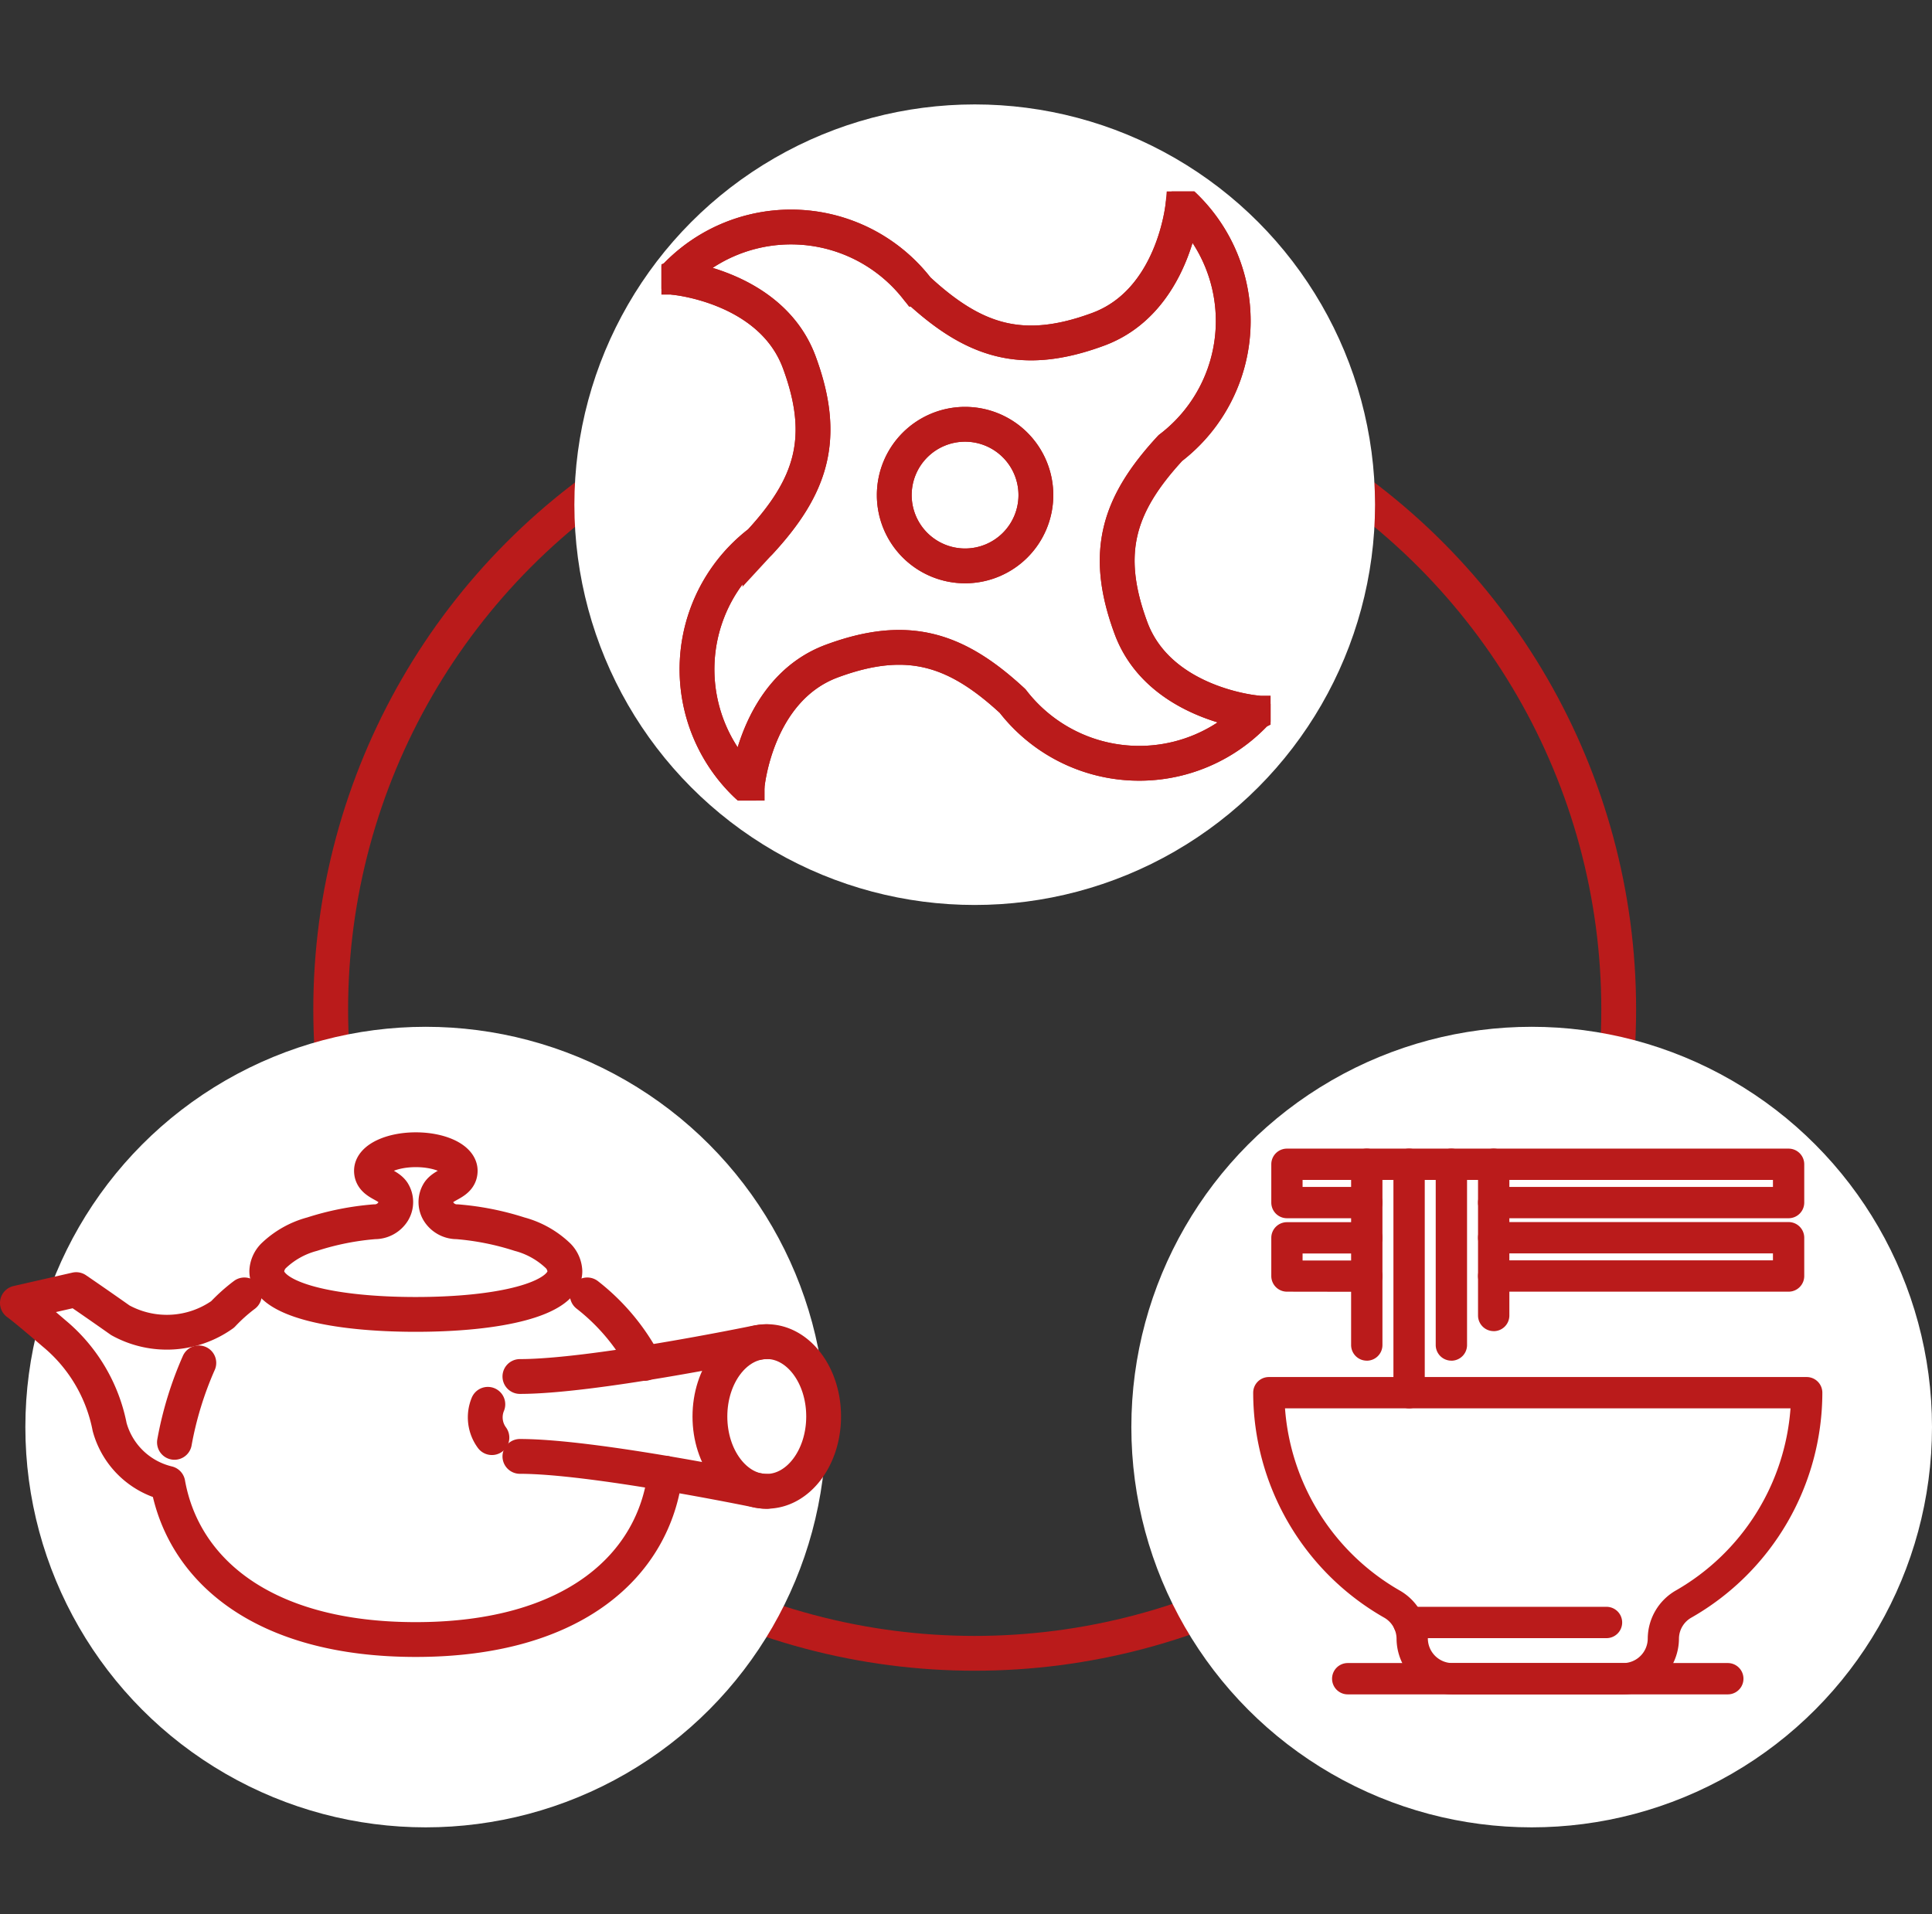 <svg xmlns="http://www.w3.org/2000/svg" xmlns:xlink="http://www.w3.org/1999/xlink" width="111" height="110" viewBox="0 0 111 110">
  <rect x="0" y="0" width="111" height="110" fill="#333333" stroke="none"/>
  <defs>
    <clipPath id="clip-path">
      <rect id="長方形_26" data-name="長方形 26" width="32.7" height="31.359" fill="#ba1b1b"/>
    </clipPath>
    <clipPath id="clip-path-2">
      <rect id="長方形_25" data-name="長方形 25" width="35" height="35" fill="none" stroke="#ba1b1b" stroke-width="2"/>
    </clipPath>
  </defs>
  <g id="ico-benefits-01" transform="translate(-106 -3129)">
    <g id="グループ_51" data-name="グループ 51" transform="translate(0 15)">
      <g id="楕円形_5" data-name="楕円形 5" transform="translate(124 3134)" fill="none" stroke="#ba1b1b" stroke-width="2">
        <circle cx="38" cy="38" r="38" stroke="none"/>
        <circle cx="38" cy="38" r="37" fill="none"/>
      </g>
      <g id="グループ_50" data-name="グループ 50">
        <g id="グループ_45" data-name="グループ 45" transform="translate(178 3180)">
          <circle id="楕円形_4" data-name="楕円形 4" cx="23" cy="23" r="23" transform="translate(-7 -7)" fill="#fff"/>
          <g id="グループ_44" data-name="グループ 44" transform="translate(0 0)" clip-path="url(#clip-path)">
            <path id="パス_28" data-name="パス 28" d="M3.24,13.493a.9.9,0,0,1-.9-.9V10.4a.9.9,0,0,1,.9-.9H7.827a.9.9,0,0,1,0,1.8H4.138v.4H7.827a.9.9,0,0,1,0,1.8Z" transform="translate(-1.3 -5.273)" fill="#ba1b1b"/>
            <path id="パス_29" data-name="パス 29" d="M29.944,13.493a.9.9,0,0,1,0-1.8H45.988v-.4H29.944a.9.9,0,0,1,0-1.8H46.886a.9.9,0,0,1,.9.9v2.2a.9.9,0,0,1-.9.9Z" transform="translate(-16.126 -5.273)" fill="#ba1b1b"/>
            <path id="パス_30" data-name="パス 30" d="M15.118,4a.9.9,0,0,1,0-1.8H31.162V1.8H4.138v.4H7.827a.9.9,0,0,1,0,1.8H3.24a.9.9,0,0,1-.9-.9V.9a.9.9,0,0,1,.9-.9H32.06a.9.9,0,0,1,.9.9V3.1a.9.9,0,0,1-.9.9Z" transform="translate(-1.3 0)" fill="#ba1b1b"/>
            <path id="パス_31" data-name="パス 31" d="M11.45,47.745a3.217,3.217,0,0,1-3.213-3.213,1.408,1.408,0,0,0-.729-1.206A14.9,14.9,0,0,1,0,30.411a.9.9,0,0,1,.9-.9H31.8a.9.9,0,0,1,.9.9,14.905,14.905,0,0,1-7.509,12.915,1.4,1.4,0,0,0-.729,1.2,3.22,3.22,0,0,1-3.213,3.219ZM1.828,31.309A13.175,13.175,0,0,0,8.4,41.766a3.2,3.2,0,0,1,1.635,2.76,1.421,1.421,0,0,0,1.417,1.422h9.8a1.418,1.418,0,0,0,1.417-1.417A3.207,3.207,0,0,1,24.3,41.766a13.173,13.173,0,0,0,6.571-10.457Z" transform="translate(0 -16.386)" fill="#ba1b1b"/>
            <path id="パス_32" data-name="パス 32" d="M18.972,61a.9.9,0,1,1,0-1.8H30.334a.9.9,0,0,1,0,1.8Z" transform="translate(-10.035 -32.872)" fill="#ba1b1b"/>
            <path id="パス_33" data-name="パス 33" d="M13.55,12.184a.9.9,0,0,1-.9-.9V.9a.9.9,0,0,1,1.8,0V11.286a.9.9,0,0,1-.9.9" transform="translate(-7.024 0)" fill="#ba1b1b"/>
            <path id="パス_34" data-name="パス 34" d="M19.016,14.923a.9.9,0,0,1-.9-.9V.9a.9.9,0,0,1,1.8,0V14.025a.9.9,0,0,1-.9.9" transform="translate(-10.059 0)" fill="#ba1b1b"/>
            <path id="パス_35" data-name="パス 35" d="M24.48,12.184a.9.9,0,0,1-.9-.9V.9a.9.9,0,0,1,1.8,0V11.286a.9.9,0,0,1-.9.9" transform="translate(-13.093 0)" fill="#ba1b1b"/>
            <path id="パス_36" data-name="パス 36" d="M29.944,10.487a.9.9,0,0,1-.9-.9V.9a.9.9,0,0,1,1.8,0V9.589a.9.9,0,0,1-.9.9" transform="translate(-16.126 0)" fill="#ba1b1b"/>
            <path id="パス_37" data-name="パス 37" d="M11.091,68.26a.9.9,0,1,1,0-1.8H32.927a.9.9,0,1,1,0,1.8Z" transform="translate(-5.659 -36.901)" fill="#ba1b1b"/>
          </g>
        </g>
        <g id="グループ_49" data-name="グループ 49" transform="translate(2)">
          <circle id="楕円形_3" data-name="楕円形 3" cx="23" cy="23" r="23" transform="translate(137 3120)" fill="#fff"/>
          <g id="グループ_43" data-name="グループ 43" transform="translate(142 3125)">
            <g id="グループ_42" data-name="グループ 42" clip-path="url(#clip-path-2)">
              <path id="パス_26" data-name="パス 26" d="M47.362,43.18s-5.542-.5-7.159-4.868-.7-7.13,2.262-10.341a9.185,9.185,0,0,0,.728-13.987s-.5,5.542-4.867,7.159-7.145.692-10.368-2.286l-.012-.011a9.186,9.186,0,0,0-13.96-.692l.036,0-.036.016s5.542.5,7.159,4.868.7,7.13-2.262,10.342a9.186,9.186,0,0,0-.728,13.986h0c0-.026.508-5.544,4.867-7.157s7.145-.692,10.368,2.286l.013.012a9.186,9.186,0,0,0,13.96.691l-.037,0ZM30.672,34.741a4.068,4.068,0,1,1,4.068-4.068,4.067,4.067,0,0,1-4.068,4.068" transform="translate(-13.225 -13.225)" fill="none" stroke="#ba1b1b" stroke-width="2"/>
              <path id="パス_27" data-name="パス 27" d="M47.362,43.18s-5.542-.5-7.159-4.868-.7-7.13,2.262-10.341a9.185,9.185,0,0,0,.728-13.987s-.5,5.542-4.867,7.159-7.145.692-10.368-2.286l-.012-.011a9.186,9.186,0,0,0-13.96-.692l.036,0-.036.016s5.542.5,7.159,4.868.7,7.13-2.262,10.342a9.186,9.186,0,0,0-.728,13.986h0c0-.026.508-5.544,4.867-7.157s7.145-.692,10.368,2.286l.013.012a9.186,9.186,0,0,0,13.96.691l-.037,0ZM30.672,34.741a4.068,4.068,0,1,1,4.068-4.068A4.067,4.067,0,0,1,30.672,34.741Z" transform="translate(-13.225 -13.225)" fill="none" stroke="#ba1b1b" stroke-linecap="round" stroke-linejoin="round" stroke-width="2"/>
            </g>
          </g>
        </g>
        <g id="グループ_47" data-name="グループ 47" transform="translate(106.457 3179.516)">
          <circle id="楕円形_2" data-name="楕円形 2" cx="23" cy="23" r="23" transform="translate(1 -6.516)" fill="#fff"/>
          <g id="グループ_48" data-name="グループ 48" transform="translate(0 0.005)">
            <path id="パス_38" data-name="パス 38" d="M748.033,36.467c4.73,0,8.564-.845,8.564-2.482a1.342,1.342,0,0,0-.377-.872,5.092,5.092,0,0,0-2.231-1.258,15.822,15.822,0,0,0-3.58-.712,1.239,1.239,0,0,1-1.068-.581,1.062,1.062,0,0,1,.012-1.121c.332-.483,1.229-.518,1.229-1.229,0-.667-1.141-1.207-2.549-1.207s-2.549.541-2.549,1.207c0,.71.9.746,1.229,1.229a1.062,1.062,0,0,1,.012,1.121,1.239,1.239,0,0,1-1.068.581,15.822,15.822,0,0,0-3.58.712,5.091,5.091,0,0,0-2.231,1.258,1.342,1.342,0,0,0-.377.872c0,1.637,3.834,2.482,8.564,2.482" transform="translate(-724.599 -26.462)" fill="none" stroke="#ba1b1b" stroke-linecap="round" stroke-linejoin="round" stroke-width="2"/>
            <path id="パス_39" data-name="パス 39" d="M1462.636,582.516c4.123,0,13.144,1.849,13.681,1.959l.01,0,.016,0h0a2.524,2.524,0,0,0,.477.046c1.8,0,3.266-1.923,3.266-4.3s-1.462-4.3-3.266-4.3a2.519,2.519,0,0,0-.477.046h0l-.011,0-.022,0c-.6.124-9.567,1.958-13.674,1.958" transform="translate(-1433.223 -564.352)" fill="none" stroke="#ba1b1b" stroke-linecap="round" stroke-linejoin="round" stroke-width="2"/>
            <path id="パス_40" data-name="パス 40" d="M2008.808,584.528c-1.8,0-3.266-1.923-3.266-4.3s1.462-4.3,3.266-4.3" transform="translate(-1965.212 -564.354)" fill="none" stroke="#ba1b1b" stroke-linecap="round" stroke-linejoin="round" stroke-width="2"/>
            <path id="パス_41" data-name="パス 41" d="M40.041,427.005a9.839,9.839,0,0,0-1.25,1.121h0a5.531,5.531,0,0,1-5.879.336c-1.549-1.092-2.535-1.761-2.535-1.761l-3.377.77s.339.224,2.11,1.749A9.3,9.3,0,0,1,32.3,434.6a4.568,4.568,0,0,0,3.343,3.234h0c.883,4.952,5.428,8.974,14.245,8.974,9.16,0,13.709-4.342,14.331-9.557" transform="translate(-26.457 -418.121)" fill="none" stroke="#ba1b1b" stroke-linecap="round" stroke-linejoin="round" stroke-width="2"/>
            <path id="パス_42" data-name="パス 42" d="M1655.149,441.781a12.132,12.132,0,0,1,3.292,3.937" transform="translate(-1621.865 -432.897)" fill="none" stroke="#ba1b1b" stroke-linecap="round" stroke-linejoin="round" stroke-width="2"/>
            <path id="パス_43" data-name="パス 43" d="M477.24,636.119a20.143,20.143,0,0,0-1.4,4.565" transform="translate(-466.274 -623.327)" fill="none" stroke="#ba1b1b" stroke-linecap="round" stroke-linejoin="round" stroke-width="2"/>
            <path id="パス_44" data-name="パス 44" d="M1364.032,756.334a1.963,1.963,0,0,1-.234-1.914" transform="translate(-1336.227 -739.249)" fill="none" stroke="#ba1b1b" stroke-linecap="round" stroke-linejoin="round" stroke-width="2"/>
          </g>
        </g>
      </g>
    </g>
    <rect id="長方形_39" data-name="長方形 39" width="110" height="110" transform="translate(107 3129)" fill="none"/>
  </g>
</svg>
